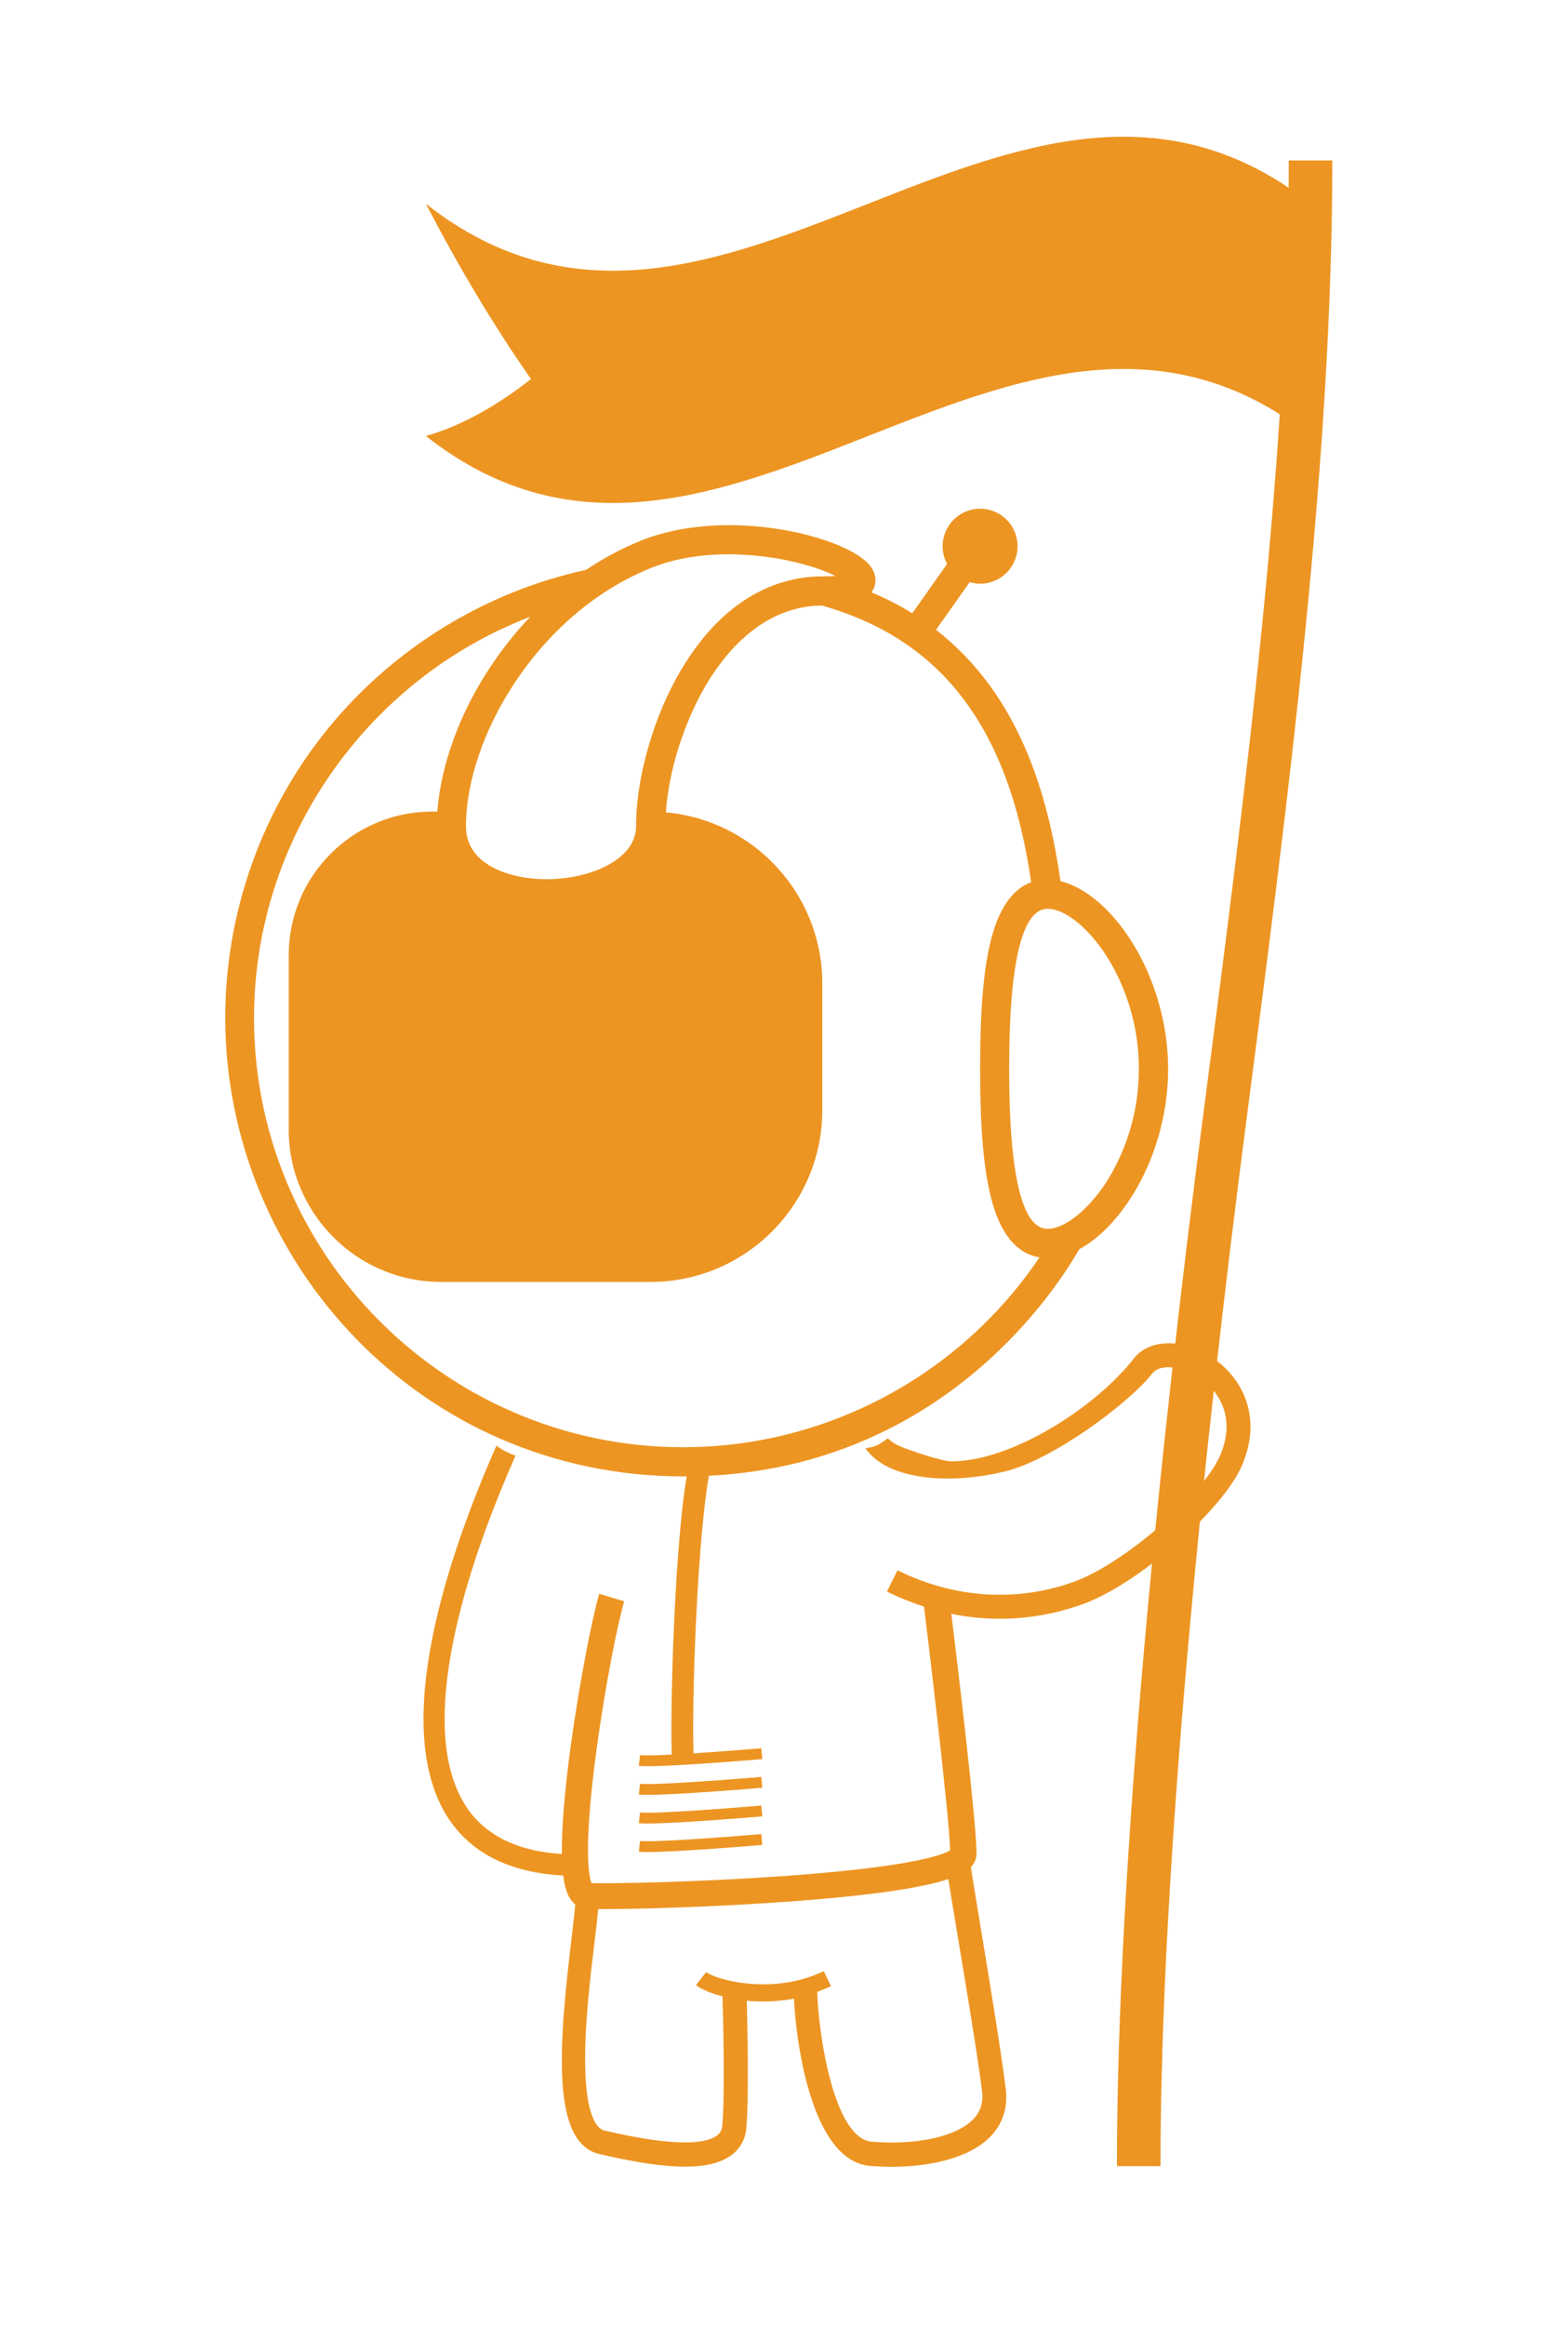 <?xml version="1.0" encoding="UTF-8"?>
<!-- Generator: Adobe Illustrator 27.7.0, SVG Export Plug-In . SVG Version: 6.00 Build 0)  -->
<svg xmlns="http://www.w3.org/2000/svg" xmlns:xlink="http://www.w3.org/1999/xlink" version="1.1" id="Layer_1" x="0px" y="0px" viewBox="0 0 118.82 176.09" style="enable-background:new 0 0 118.82 176.09;" xml:space="preserve">
<style type="text/css">
	.st0{fill:#ED9522;}
</style>
<g>
	<g>
		<path class="st0" d="M91.58,102.64c-2.15-1.29-4.53-1.19-5.66,0.25c-3,3.82-9.34,7.79-13.81,7.79c-0.8,0-3.28-0.88-3.79-1.09    c-0.48-0.2-0.8-0.42-1.04-0.65c-0.27,0.19-0.54,0.39-0.84,0.53c-0.27,0.13-0.57,0.16-0.86,0.23c0.45,0.63,1.13,1.17,2.03,1.55    c2.14,0.91,5.34,0.97,8.56,0.19c3.57-0.87,9.32-5.1,11.15-7.42c0.54-0.69,2-0.61,3.33,0.18c1.71,1.02,3.07,3.16,1.79,6.08    c-1.32,2.98-7.26,8.14-11.03,9.51c-4.35,1.58-9.11,1.27-13.4-0.86l-0.8,1.61c0.92,0.46,1.86,0.83,2.81,1.14    c0.35,2.84,1.89,15.6,1.98,18.46c-0.47,0.3-2.76,1.29-13.35,2c-6.21,0.42-12.27,0.53-13.83,0.48c-0.18-0.46-0.64-2.47,0.36-9.92    c0.69-5.14,1.67-9.94,2.12-11.42l-1.89-0.57c-0.53,1.77-1.53,6.88-2.18,11.66c-0.52,3.84-0.67,6.37-0.65,8.05    c-3.44-0.22-5.9-1.46-7.31-3.68c-2.04-3.2-2.1-8.42-0.19-15.52c0.91-3.37,2.26-7.06,3.99-10.98c-0.52-0.16-1.01-0.42-1.45-0.75    c-3.63,8.22-8.09,21.25-3.71,28.12c1.74,2.73,4.69,4.22,8.77,4.44c0.15,1.2,0.42,1.6,0.58,1.83c0.1,0.14,0.21,0.26,0.33,0.36    c-0.05,0.67-0.17,1.62-0.29,2.68c-0.97,8.06-1.53,15.37,2.11,16.22c2.72,0.64,4.85,0.96,6.5,0.96c1.57,0,2.71-0.29,3.5-0.86    c0.68-0.5,1.08-1.22,1.15-2.09c0.2-2.55,0.08-7.67,0.03-9.62c0.39,0.04,0.8,0.06,1.22,0.06c0.76,0,1.56-0.07,2.36-0.21    c0.12,2.99,1.26,12.29,5.76,12.66c0.52,0.04,1.06,0.07,1.61,0.07c2.79,0,5.87-0.6,7.52-2.3c0.92-0.95,1.32-2.18,1.16-3.55    c-0.41-3.52-2.27-14.36-2.65-16.84c0.35-0.38,0.43-0.76,0.43-1.03c0-2.3-1.41-14.11-1.91-18.16c1.22,0.25,2.45,0.37,3.68,0.37    c2.12,0,4.23-0.37,6.27-1.1c4.22-1.53,10.55-7.06,12.06-10.47C95.84,106.99,93.83,103.99,91.58,102.64z M74.42,158.42    c0.1,0.84-0.12,1.52-0.67,2.09c-1.27,1.31-4.29,1.98-7.69,1.7c-2.88-0.24-4.05-8.2-4.13-11.35c0.35-0.13,0.7-0.27,1.04-0.44    l-0.55-1.13c-3.81,1.85-8.12,0.68-8.91,0.07l-0.77,0.99c0.4,0.31,1.11,0.62,2.01,0.84c0.05,1.56,0.19,7.17-0.01,9.78    c-0.03,0.35-0.16,0.59-0.42,0.78c-0.76,0.56-2.86,0.94-8.53-0.39c-0.42-0.1-1.39-0.78-1.45-5.02c-0.04-2.99,0.39-6.6,0.71-9.24    c0.12-0.98,0.22-1.84,0.28-2.51c0.14,0,0.29,0,0.45,0c2.51,0,7.69-0.14,12.87-0.49c7.96-0.53,11.53-1.22,13.21-1.78    C72.37,145.51,74.04,155.19,74.42,158.42z"></path>
		<path class="st0" d="M80.36,66.74c-0.87-6.2-2.62-11.05-5.34-14.8c-1.18-1.62-2.54-3.03-4.09-4.24l2.55-3.61    c0.25,0.07,0.51,0.12,0.79,0.12c1.57,0,2.84-1.28,2.84-2.84c0-1.57-1.27-2.84-2.84-2.84c-1.57,0-2.84,1.28-2.84,2.84    c0,0.49,0.12,0.94,0.34,1.34l-2.64,3.74c-0.96-0.6-2-1.13-3.1-1.59c0.08-0.11,0.15-0.22,0.2-0.34c0.12-0.3,0.32-1.07-0.49-1.89    c-2.09-2.11-10.81-4.26-17.23-1.66c-1.42,0.58-2.79,1.31-4.1,2.19c-7.63,1.66-14.56,5.91-19.53,11.99    c-5.04,6.17-7.81,13.96-7.81,21.94c0,18.34,14.7,34.73,34.73,34.73c20.08,0,28.96-15.47,29.99-17.21    c3.44-1.86,6.73-7.4,6.73-13.67C88.49,73.83,84.24,67.67,80.36,66.74z M49.32,43.02c1.96-0.79,4.05-1.04,5.87-1.04    c1.44,0,2.71,0.16,3.61,0.3c2.06,0.35,3.6,0.89,4.51,1.34c-0.25,0.02-0.55,0.03-0.92,0.03c-4.28,0-8,2.43-10.75,7.04    c-2.09,3.49-3.44,8.16-3.44,11.89c0,2.51-3.45,4.01-6.78,4.01c-1.73,0-3.29-0.39-4.4-1.08c-1.14-0.71-1.71-1.7-1.71-2.93    C35.31,55.9,40.67,46.52,49.32,43.02z M51.77,109.61c-13.21,0-24.61-7.92-29.69-19.26c-1.82-4.05-2.83-8.53-2.83-13.25    c0-13.56,8.56-25.65,20.94-30.39c-1.06,1.1-2.04,2.32-2.91,3.62c-2.41,3.56-3.87,7.56-4.14,11.14h-0.4    c-5.99,0-10.86,4.87-10.86,10.86v13.23c0,1.59,0.32,3.11,0.91,4.48c1.76,4.14,5.86,7.05,10.62,7.05h15.9c7.16,0,13-5.83,13-13    v-9.62c0-6.78-5.23-12.36-11.85-12.94c0.21-3.16,1.38-6.85,3.07-9.7c1.62-2.7,4.43-5.91,8.74-5.97c4.57,1.29,8.11,3.61,10.72,7.06    c2.62,3.45,4.31,8.05,5.15,13.9c-1.44,0.53-2.48,2.03-3.08,4.5c-0.54,2.2-0.79,5.26-0.79,9.62c0,4.36,0.25,7.42,0.79,9.62    c0.68,2.82,1.94,4.38,3.71,4.67C72.76,104.16,62.62,109.61,51.77,109.61z M79.38,93.07c-1.93,0-2.91-4.08-2.91-12.12    c0-8.04,0.98-12.12,2.91-12.12c1.27,0,2.97,1.33,4.34,3.38c0.96,1.45,2.58,4.52,2.58,8.75c0,4.23-1.62,7.29-2.58,8.75    C82.34,91.74,80.64,93.07,79.38,93.07z"></path>
	</g>
	<path class="st0" d="M99.31,33.02c-22.35-17.58-44.69,17.58-67.04,0c2.66-0.75,5.31-2.24,7.97-4.31c-2.66-3.8-5.31-8.17-7.97-13.28   c22.35,17.58,44.69-17.58,67.04,0C99.31,21.3,99.31,27.16,99.31,33.02z"></path>
	<path class="st0" d="M87.94,164.06h-3.3c0-23,3.32-55,6.54-79.64c3.19-24.43,6.48-49.69,6.48-72.27h3.3   c0,22.79-3.31,48.16-6.51,72.7C91.25,109.38,87.94,141.27,87.94,164.06z"></path>
	<g>
		<path class="st0" d="M53.88,110.96l-1.61-0.36c-1.17,5.17-1.54,19.74-1.34,22.9l1.65-0.1C52.36,129.93,52.82,115.66,53.88,110.96z    "></path>
		<path class="st0" d="M49.06,133.77c-0.28,0-0.5-0.01-0.65-0.02l0.09-0.82c1.03,0.12,6.46-0.29,9.19-0.52l0.07,0.82    C57.48,133.26,51.36,133.77,49.06,133.77z"></path>
		<path class="st0" d="M49.06,135.94c-0.28,0-0.5-0.01-0.65-0.02l0.09-0.82c1.03,0.12,6.46-0.29,9.19-0.52l0.07,0.82    C57.48,135.43,51.36,135.94,49.06,135.94z"></path>
		<path class="st0" d="M49.06,138.11c-0.28,0-0.5-0.01-0.65-0.02l0.09-0.82c1.03,0.12,6.46-0.29,9.19-0.52l0.07,0.82    C57.48,137.59,51.36,138.11,49.06,138.11z"></path>
		<path class="st0" d="M49.06,140.27c-0.28,0-0.5-0.01-0.65-0.02l0.09-0.82c1.03,0.12,6.46-0.29,9.19-0.52l0.07,0.82    C57.48,139.76,51.36,140.27,49.06,140.27z"></path>
	</g>
</g>
</svg>
